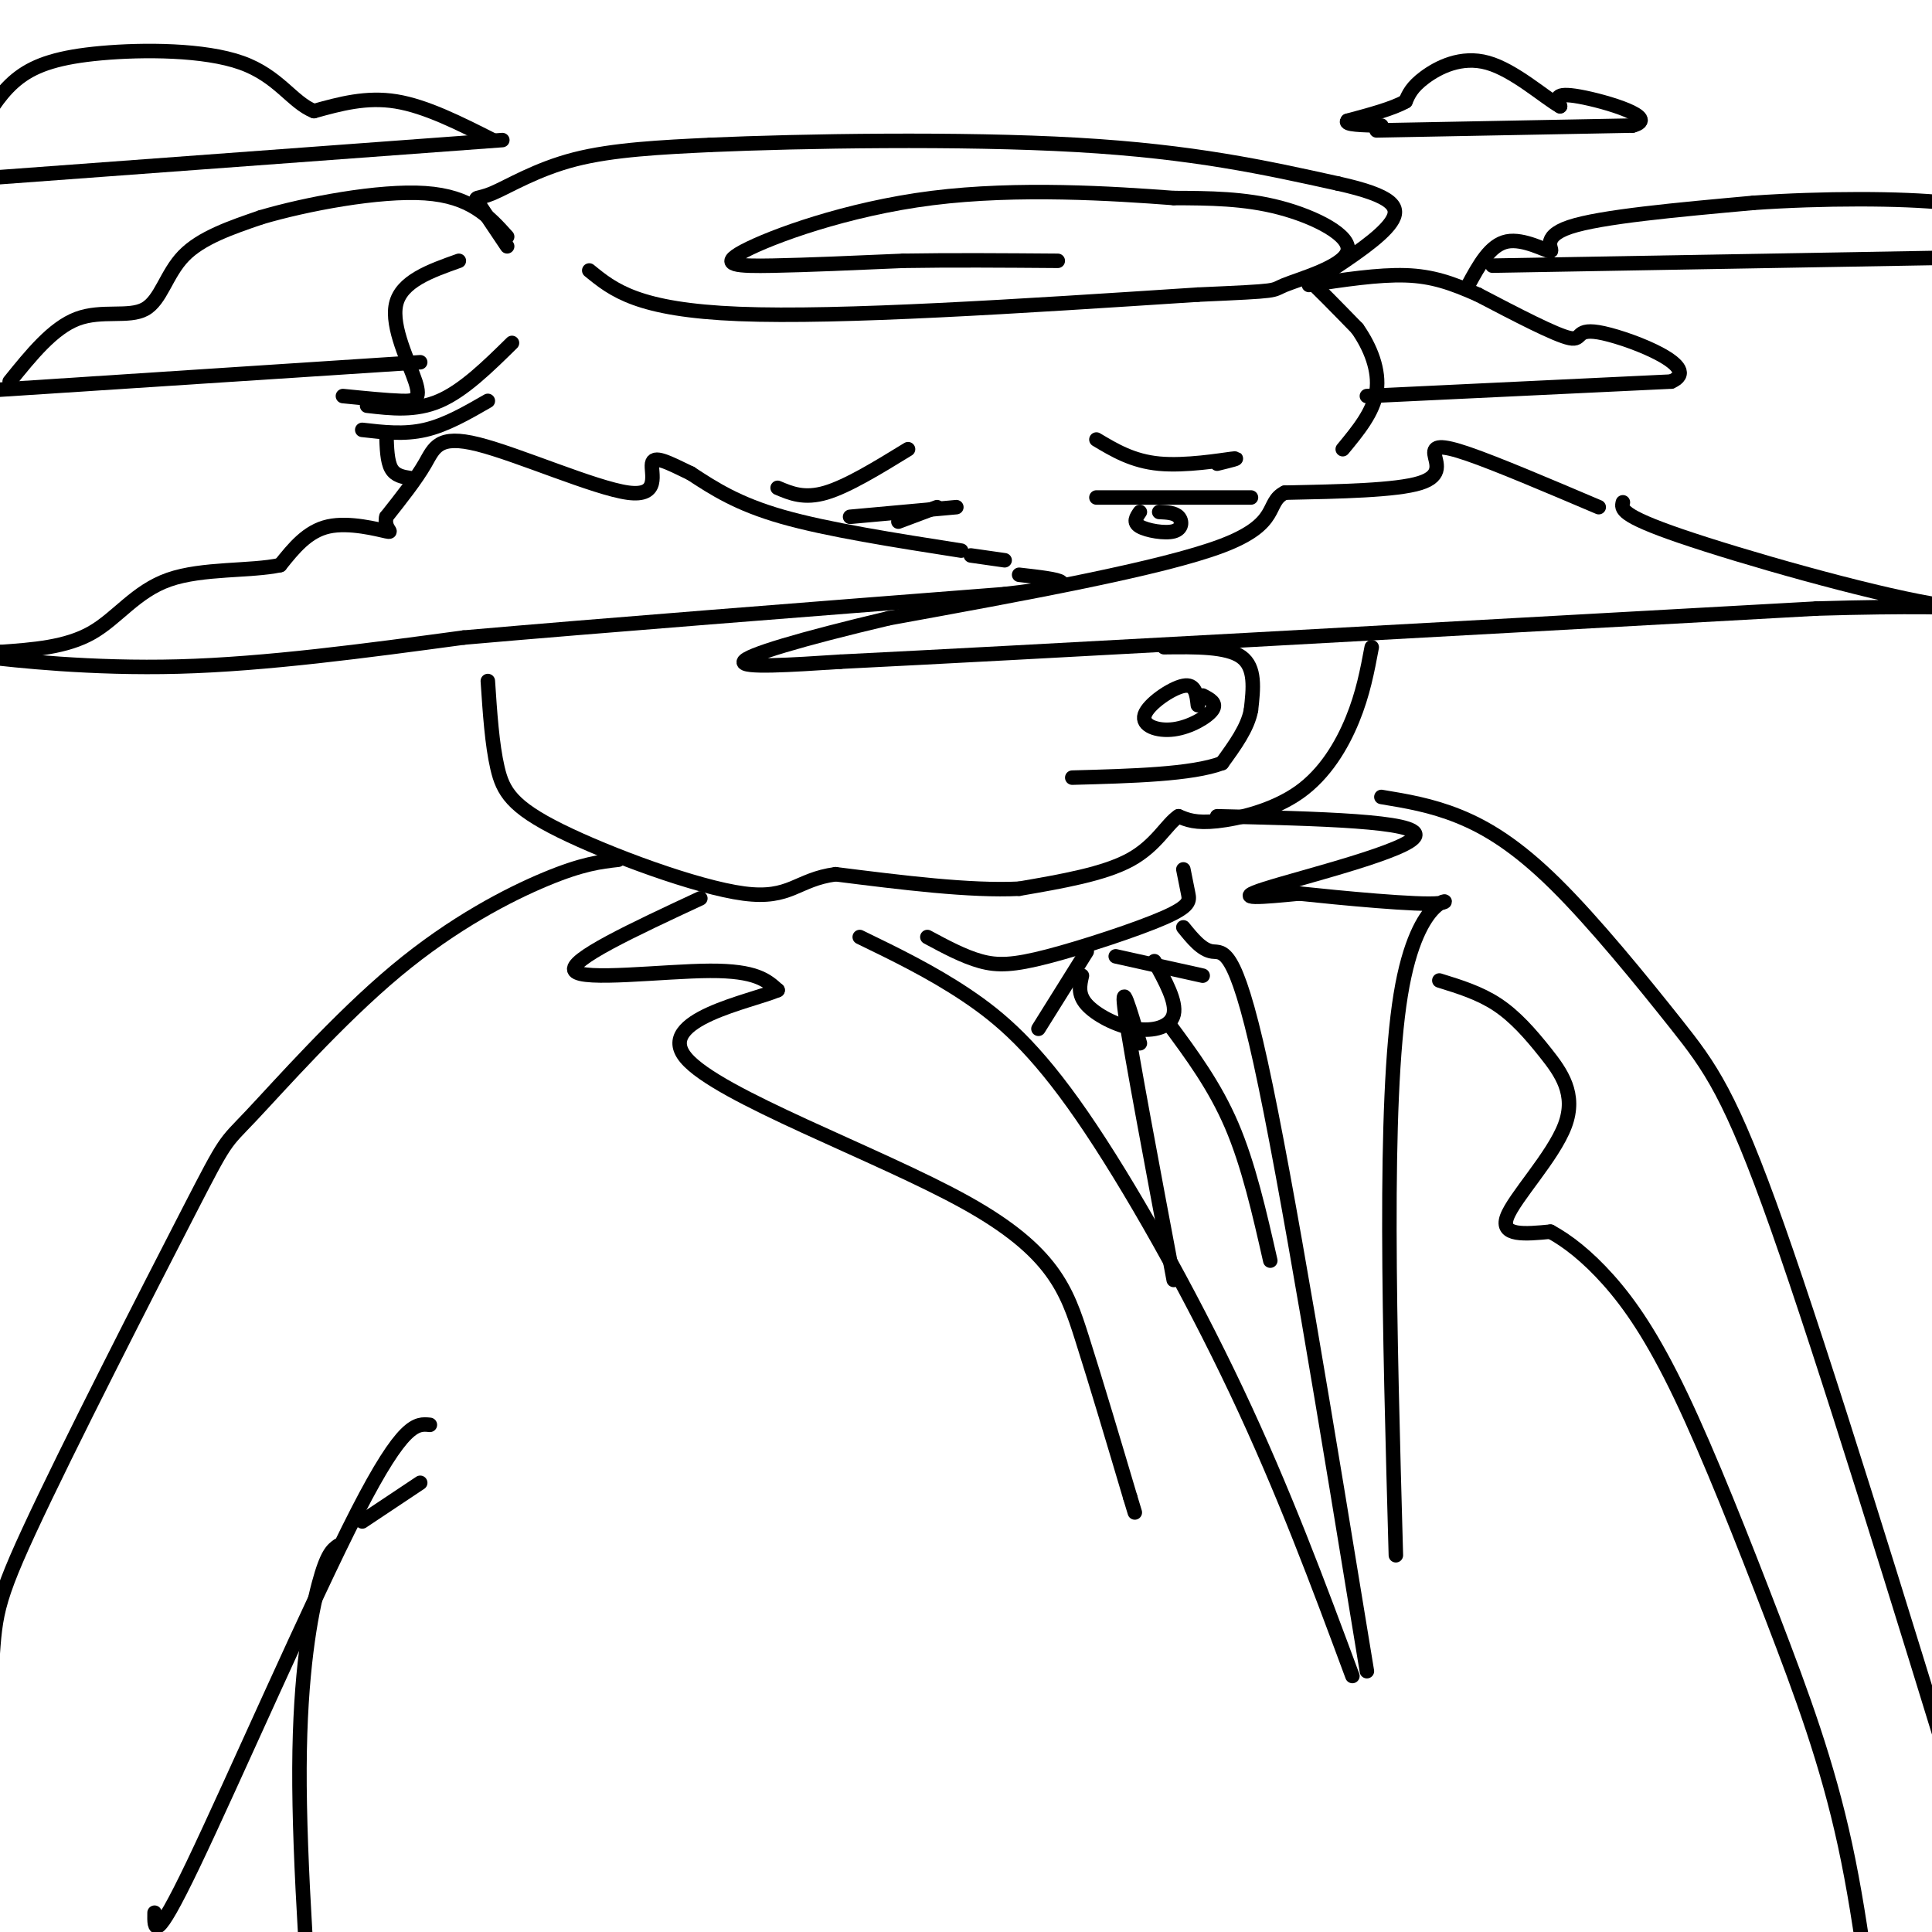 <svg viewBox='0 0 400 400' version='1.1' xmlns='http://www.w3.org/2000/svg' xmlns:xlink='http://www.w3.org/1999/xlink'><g fill='none' stroke='rgb(0,0,0)' stroke-width='3' stroke-linecap='round' stroke-linejoin='round'><path d='M331,105c-10.542,-4.482 -21.083,-8.964 -27,-11c-5.917,-2.036 -7.208,-1.625 -7,0c0.208,1.625 1.917,4.464 -3,6c-4.917,1.536 -16.458,1.768 -28,2'/><path d='M266,102c-4.178,2.089 -0.622,6.311 -13,11c-12.378,4.689 -40.689,9.844 -69,15'/><path d='M184,128c-18.289,4.333 -29.511,7.667 -30,9c-0.489,1.333 9.756,0.667 20,0'/><path d='M174,137c37.000,-1.833 119.500,-6.417 202,-11'/><path d='M376,126c39.643,-1.179 37.750,1.375 24,-1c-13.750,-2.375 -39.357,-9.679 -52,-14c-12.643,-4.321 -12.321,-5.661 -12,-7'/><path d='M199,114c-13.833,-2.167 -27.667,-4.333 -37,-7c-9.333,-2.667 -14.167,-5.833 -19,-9'/><path d='M143,98c-4.911,-2.379 -7.689,-3.828 -8,-2c-0.311,1.828 1.844,6.933 -5,6c-6.844,-0.933 -22.689,-7.905 -31,-10c-8.311,-2.095 -9.089,0.687 -11,4c-1.911,3.313 -4.956,7.156 -8,11'/><path d='M80,107c-0.643,2.536 1.750,3.375 0,3c-1.750,-0.375 -7.643,-1.964 -12,-1c-4.357,0.964 -7.179,4.482 -10,8'/><path d='M58,117c-6.024,1.310 -16.083,0.583 -23,3c-6.917,2.417 -10.690,7.976 -16,11c-5.310,3.024 -12.155,3.512 -19,4'/><path d='M0,135c-5.298,0.655 -9.042,0.292 -3,1c6.042,0.708 21.869,2.488 40,2c18.131,-0.488 38.565,-3.244 59,-6'/><path d='M96,132c28.500,-2.500 70.250,-5.750 112,-9'/><path d='M208,123c19.167,-2.167 11.083,-3.083 3,-4'/><path d='M208,116c0.000,0.000 -7.000,-1.000 -7,-1'/><path d='M95,54c-5.964,2.119 -11.929,4.238 -13,9c-1.071,4.762 2.750,12.167 4,16c1.250,3.833 -0.071,4.095 -3,4c-2.929,-0.095 -7.464,-0.548 -12,-1'/><path d='M106,71c-5.000,4.917 -10.000,9.833 -15,12c-5.000,2.167 -10.000,1.583 -15,1'/><path d='M101,83c-4.333,2.500 -8.667,5.000 -13,6c-4.333,1.000 -8.667,0.500 -13,0'/><path d='M80,90c0.083,2.750 0.167,5.500 1,7c0.833,1.500 2.417,1.750 4,2'/><path d='M105,51c-2.536,-3.768 -5.071,-7.536 -6,-9c-0.929,-1.464 -0.250,-0.625 3,-2c3.250,-1.375 9.071,-4.964 17,-7c7.929,-2.036 17.964,-2.518 28,-3'/><path d='M147,30c18.844,-0.822 51.956,-1.378 76,0c24.044,1.378 39.022,4.689 54,8'/><path d='M277,38c11.467,2.533 13.133,4.867 11,8c-2.133,3.133 -8.067,7.067 -14,11'/><path d='M274,57c-3.289,1.489 -4.511,-0.289 -3,1c1.511,1.289 5.756,5.644 10,10'/><path d='M281,68c2.756,3.911 4.644,8.689 4,13c-0.644,4.311 -3.822,8.156 -7,12'/><path d='M122,56c5.000,4.083 10.000,8.167 31,9c21.000,0.833 58.000,-1.583 95,-4'/><path d='M248,61c17.833,-0.785 14.914,-0.746 18,-2c3.086,-1.254 12.177,-3.799 13,-7c0.823,-3.201 -6.622,-7.057 -14,-9c-7.378,-1.943 -14.689,-1.971 -22,-2'/><path d='M243,41c-12.354,-0.925 -32.239,-2.238 -50,0c-17.761,2.238 -33.397,8.026 -39,11c-5.603,2.974 -1.172,3.136 6,3c7.172,-0.136 17.086,-0.568 27,-1'/><path d='M187,54c9.833,-0.167 20.917,-0.083 32,0'/><path d='M304,59c2.256,-4.149 4.512,-8.298 8,-9c3.488,-0.702 8.208,2.042 9,2c0.792,-0.042 -2.345,-2.869 4,-5c6.345,-2.131 22.173,-3.565 38,-5'/><path d='M363,42c14.222,-1.000 30.778,-1.000 40,0c9.222,1.000 11.111,3.000 13,5'/><path d='M309,55c0.000,0.000 115.000,-2.000 115,-2'/><path d='M104,29c0.000,0.000 -122.000,9.000 -122,9'/><path d='M102,29c-6.917,-3.500 -13.833,-7.000 -20,-8c-6.167,-1.000 -11.583,0.500 -17,2'/><path d='M65,23c-4.515,-1.786 -7.303,-7.252 -15,-10c-7.697,-2.748 -20.303,-2.778 -29,-2c-8.697,0.778 -13.485,2.365 -17,5c-3.515,2.635 -5.758,6.317 -8,10'/><path d='M-4,26c-2.500,1.833 -4.750,1.417 -7,1'/><path d='M188,93c-6.250,3.833 -12.500,7.667 -17,9c-4.500,1.333 -7.250,0.167 -10,-1'/><path d='M227,91c3.756,2.244 7.511,4.489 13,5c5.489,0.511 12.711,-0.711 15,-1c2.289,-0.289 -0.356,0.356 -3,1'/><path d='M227,103c0.000,0.000 32.000,0.000 32,0'/><path d='M198,105c0.000,0.000 -22.000,2.000 -22,2'/><path d='M236,106c-0.738,1.071 -1.476,2.143 0,3c1.476,0.857 5.167,1.500 7,1c1.833,-0.500 1.810,-2.143 1,-3c-0.810,-0.857 -2.405,-0.929 -4,-1'/><path d='M194,105c0.000,0.000 -8.000,3.000 -8,3'/><path d='M284,134c-0.905,4.827 -1.810,9.655 -4,15c-2.190,5.345 -5.667,11.208 -11,15c-5.333,3.792 -12.524,5.512 -17,6c-4.476,0.488 -6.238,-0.256 -8,-1'/><path d='M244,169c-2.444,1.578 -4.556,6.022 -10,9c-5.444,2.978 -14.222,4.489 -23,6'/><path d='M211,184c-10.167,0.500 -24.083,-1.250 -38,-3'/><path d='M173,181c-8.080,1.080 -9.279,5.279 -19,4c-9.721,-1.279 -27.963,-8.037 -38,-13c-10.037,-4.963 -11.868,-8.132 -13,-13c-1.132,-4.868 -1.566,-11.434 -2,-18'/><path d='M178,194c7.393,3.589 14.786,7.179 22,12c7.214,4.821 14.250,10.875 24,25c9.750,14.125 22.214,36.321 32,57c9.786,20.679 16.893,39.839 24,59'/><path d='M283,346c-8.311,-50.756 -16.622,-101.511 -22,-126c-5.378,-24.489 -7.822,-22.711 -10,-23c-2.178,-0.289 -4.089,-2.644 -6,-5'/><path d='M192,194c3.750,2.016 7.499,4.032 11,5c3.501,0.968 6.753,0.888 14,-1c7.247,-1.888 18.490,-5.585 24,-8c5.510,-2.415 5.289,-3.547 5,-5c-0.289,-1.453 -0.644,-3.226 -1,-5'/><path d='M225,197c0.000,0.000 -10.000,16.000 -10,16'/><path d='M231,198c0.000,0.000 18.000,4.000 18,4'/><path d='M224,202c-0.446,1.946 -0.893,3.893 1,6c1.893,2.107 6.125,4.375 10,5c3.875,0.625 7.393,-0.393 8,-3c0.607,-2.607 -1.696,-6.804 -4,-11'/><path d='M236,216c-2.083,-7.083 -4.167,-14.167 -3,-6c1.167,8.167 5.583,31.583 10,55'/><path d='M242,212c4.750,6.417 9.500,12.833 13,21c3.500,8.167 5.750,18.083 8,28'/><path d='M145,186c-13.778,6.422 -27.556,12.844 -26,15c1.556,2.156 18.444,0.044 28,0c9.556,-0.044 11.778,1.978 14,4'/><path d='M161,205c-5.301,2.313 -25.555,6.094 -19,14c6.555,7.906 39.919,19.936 58,30c18.081,10.064 20.880,18.161 24,28c3.120,9.839 6.560,21.419 10,33'/><path d='M234,310c1.667,5.500 0.833,2.750 0,0'/><path d='M252,169c20.911,0.489 41.822,0.978 41,4c-0.822,3.022 -23.378,8.578 -31,11c-7.622,2.422 -0.311,1.711 7,1'/><path d='M269,185c8.107,0.857 24.875,2.500 29,2c4.125,-0.500 -4.393,-3.143 -8,19c-3.607,22.143 -2.304,69.071 -1,116'/><path d='M128,178c-3.702,0.419 -7.404,0.839 -15,4c-7.596,3.161 -19.087,9.064 -31,19c-11.913,9.936 -24.247,23.906 -30,30c-5.753,6.094 -4.923,4.314 -13,20c-8.077,15.686 -25.059,48.839 -33,66c-7.941,17.161 -6.840,18.332 -8,32c-1.160,13.668 -4.580,39.834 -8,66'/><path d='M286,165c5.152,0.850 10.303,1.700 16,4c5.697,2.300 11.939,6.049 20,14c8.061,7.951 17.939,20.102 25,29c7.061,8.898 11.303,14.542 21,42c9.697,27.458 24.848,76.729 40,126'/><path d='M298,203c4.171,1.289 8.341,2.577 12,5c3.659,2.423 6.805,5.979 10,10c3.195,4.021 6.437,8.506 4,15c-2.437,6.494 -10.553,14.998 -12,19c-1.447,4.002 3.777,3.501 9,3'/><path d='M321,255c3.451,1.868 7.579,5.036 12,10c4.421,4.964 9.133,11.722 15,24c5.867,12.278 12.887,30.075 19,46c6.113,15.925 11.318,29.979 15,47c3.682,17.021 5.841,37.011 8,57'/><path d='M89,295c-2.733,-0.289 -5.467,-0.578 -15,18c-9.533,18.578 -25.867,56.022 -34,73c-8.133,16.978 -8.067,13.489 -8,10'/><path d='M75,315c0.000,0.000 12.000,-8.000 12,-8'/><path d='M70,320c-1.156,0.822 -2.311,1.644 -4,8c-1.689,6.356 -3.911,18.244 -4,38c-0.089,19.756 1.956,47.378 4,75'/><path d='M241,134c6.500,-0.083 13.000,-0.167 16,2c3.000,2.167 2.500,6.583 2,11'/><path d='M259,147c-0.667,3.667 -3.333,7.333 -6,11'/><path d='M253,158c-6.167,2.333 -18.583,2.667 -31,3'/><path d='M248,146c-0.247,-2.252 -0.494,-4.504 -3,-4c-2.506,0.504 -7.270,3.764 -8,6c-0.730,2.236 2.573,3.448 6,3c3.427,-0.448 6.979,-2.557 8,-4c1.021,-1.443 -0.490,-2.222 -2,-3'/><path d='M285,27c0.000,0.000 53.000,-1.000 53,-1'/><path d='M338,26c5.978,-1.578 -5.578,-5.022 -11,-6c-5.422,-0.978 -4.711,0.511 -4,2'/><path d='M323,22c-3.286,-1.845 -9.500,-7.458 -15,-9c-5.500,-1.542 -10.286,0.988 -13,3c-2.714,2.012 -3.357,3.506 -4,5'/><path d='M291,21c-2.667,1.500 -7.333,2.750 -12,4'/><path d='M279,25c-0.833,0.833 3.083,0.917 7,1'/><path d='M87,75c0.000,0.000 -92.000,6.000 -92,6'/><path d='M2,79c4.476,-5.548 8.952,-11.095 14,-13c5.048,-1.905 10.667,-0.167 14,-2c3.333,-1.833 4.381,-7.238 8,-11c3.619,-3.762 9.810,-5.881 16,-8'/><path d='M54,45c9.289,-2.756 24.511,-5.644 34,-5c9.489,0.644 13.244,4.822 17,9'/><path d='M283,82c0.000,0.000 63.000,-3.000 63,-3'/><path d='M346,79c6.774,-2.893 -7.792,-8.625 -14,-10c-6.208,-1.375 -4.060,1.607 -7,1c-2.940,-0.607 -10.970,-4.804 -19,-9'/><path d='M306,61c-5.400,-2.378 -9.400,-3.822 -15,-4c-5.600,-0.178 -12.800,0.911 -20,2'/></g>
</svg>